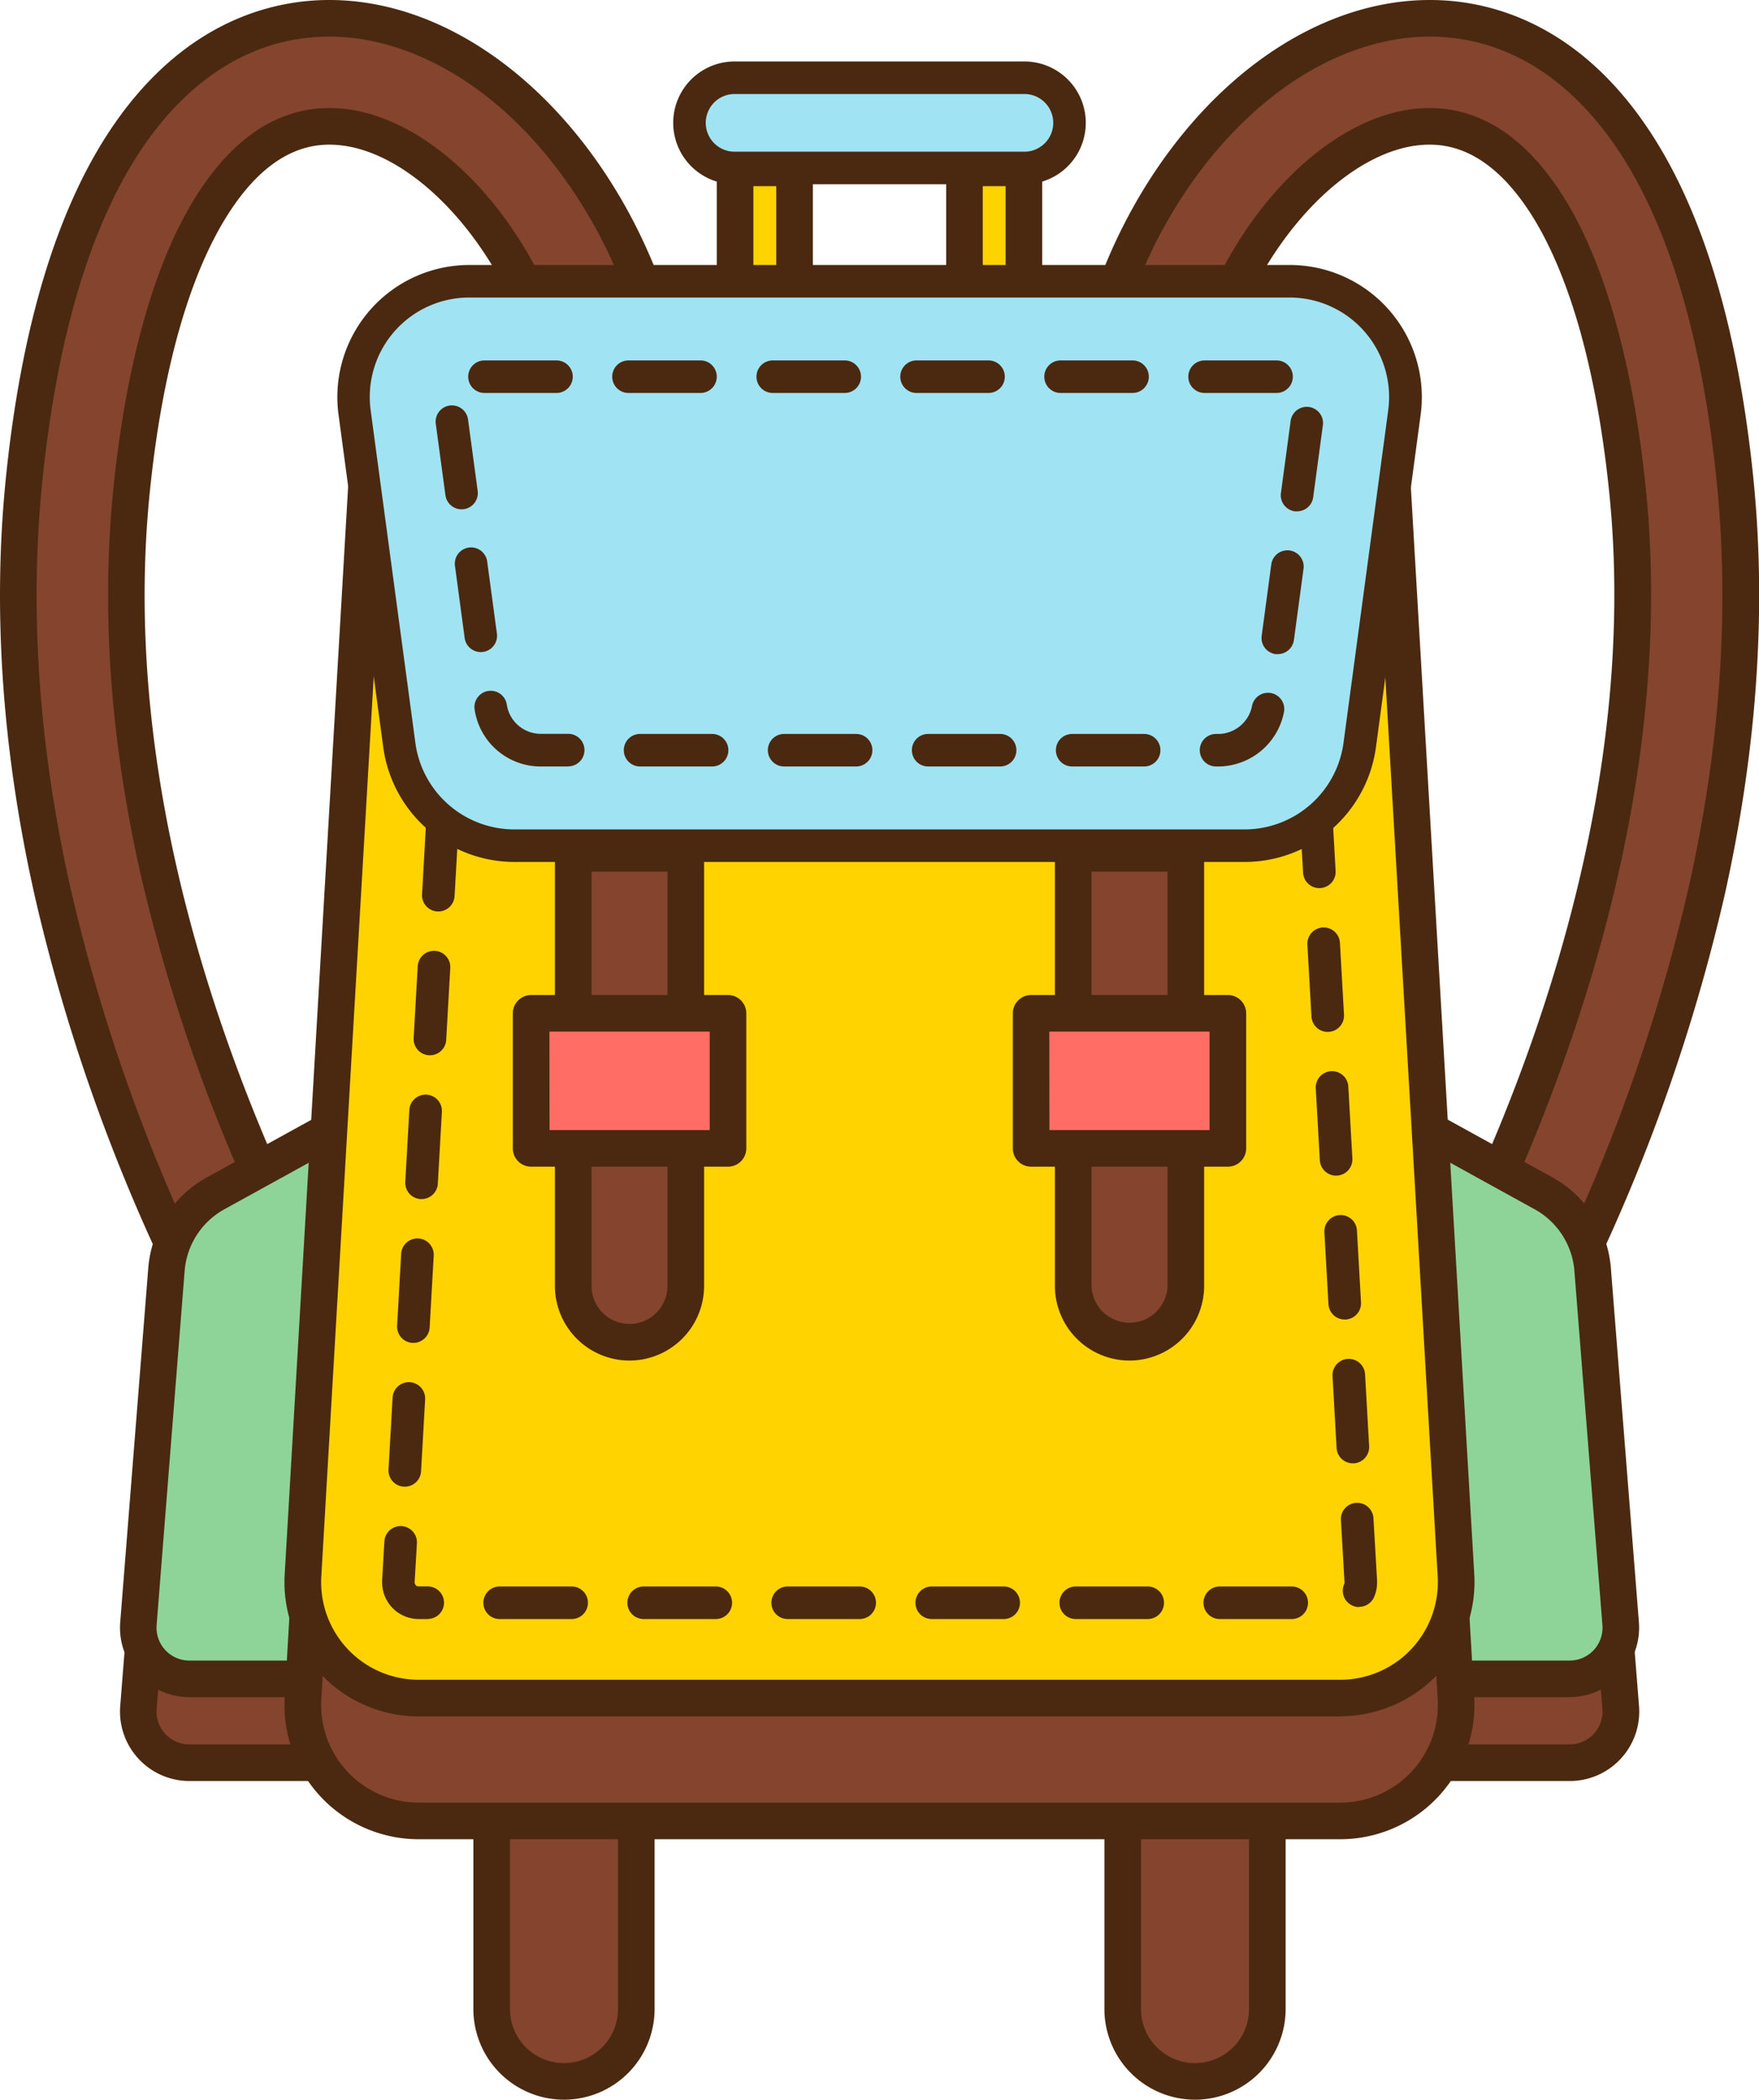 <svg xmlns="http://www.w3.org/2000/svg" viewBox="0 0 432.5 516.16"><g id="图层_2" data-name="图层 2"><g id="图层_1-2" data-name="图层 1"><path d="M293.83,511.66a17.78,17.78,0,0,1-17.78-17.78V433.32a17.78,17.78,0,0,1,35.56,0v60.56A17.78,17.78,0,0,1,293.83,511.66Z" style="fill:#84442d"/><path d="M293.83,516.16a22.3,22.3,0,0,1-22.28-22.28V433.32a22.28,22.28,0,0,1,44.56,0v60.56A22.31,22.31,0,0,1,293.83,516.16Zm0-96.12a13.3,13.3,0,0,0-13.28,13.28v60.56a13.28,13.28,0,0,0,26.56,0V433.32A13.3,13.3,0,0,0,293.83,420Z" style="fill:#4a2910"/><path d="M138.67,511.66a17.78,17.78,0,0,1-17.78-17.78V433.32a17.78,17.78,0,0,1,35.56,0v60.56A17.78,17.78,0,0,1,138.67,511.66Z" style="fill:#84442d"/><path d="M138.67,516.16a22.31,22.31,0,0,1-22.28-22.28V433.32a22.28,22.28,0,0,1,44.56,0v60.56A22.3,22.3,0,0,1,138.67,516.16Zm0-96.12a13.3,13.3,0,0,0-13.28,13.28v60.56a13.28,13.28,0,0,0,26.56,0V433.32A13.29,13.29,0,0,0,138.67,420Z" style="fill:#4a2910"/><path d="M333.06,392a13.28,13.28,0,0,1-10.6-21.25c1-1.28,23.39-31.63,44.17-77.72,19-42.21,40.28-106.41,33.52-172.53C397,90.16,390.2,65.91,380.34,50.4c-7.47-11.77-16.27-18.23-26.15-19.21a27,27,0,0,0-2.71-.13c-21.23,0-44.51,23.53-54.15,54.74a13.22,13.22,0,0,1-12.69,9.36,13.45,13.45,0,0,1-3.92-.59A13.29,13.29,0,0,1,272,78c6.51-21.07,18.23-40.06,33-53.46,14.22-12.9,30.77-20,46.6-20,1.76,0,3.53.09,5.26.26,12.67,1.26,30.92,7.72,45.95,31.4C415,55.41,423,82.88,426.57,117.81c3.28,32.06.92,66.2-7,101.47a445,445,0,0,1-29.1,85.5c-22.16,48.91-45.77,80.6-46.77,81.92A13.16,13.16,0,0,1,333.07,392Z" style="fill:#84442d"/><path d="M351.55,0V9h0c1.61,0,3.23.08,4.82.24,21.14,2.09,34.83,17.11,42.6,29.33,11.84,18.66,19.62,45.47,23.12,79.7,3.23,31.57.9,65.22-6.91,100a440.53,440.53,0,0,1-28.81,84.63c-21.94,48.44-45.28,79.77-46.27,81.08a8.78,8.78,0,1,1-14-10.56c1-1.29,23.65-31.94,44.66-78.55,19.25-42.72,40.76-107.72,33.9-174.84-3.18-31-10.26-56-20.49-72.06C375.89,35,366,27.84,354.63,26.71q-1.56-.15-3.15-.15c-23.12,0-48.25,24.89-58.45,57.91a8.75,8.75,0,0,1-8.39,6.19,8.84,8.84,0,0,1-2.59-.39,8.79,8.79,0,0,1-5.8-11C282.52,59,293.79,40.7,308,27.83,321.36,15.69,336.84,9,351.55,9V0m0,0c-17,0-34.43,7.38-49.62,21.17-15.36,13.94-27.54,33.63-34.28,55.46a17.79,17.79,0,0,0,11.74,22.24,18.12,18.12,0,0,0,5.25.79,17.79,17.79,0,0,0,17-12.54c9-29.12,30.94-51.56,49.85-51.56a21.43,21.43,0,0,1,2.27.11c8.43.83,16.1,6.6,22.8,17.14C386,67.74,392.64,91.31,395.67,121c6.66,65.12-14.35,128.51-33.14,170.22-20.73,46-43.45,76.58-43.67,76.87a17.78,17.78,0,0,0,14.2,28.45h0a17.73,17.73,0,0,0,14.23-7.11c1-1.34,24.93-33.45,47.27-82.76A450.31,450.31,0,0,0,424,220.27c8-35.75,10.41-70.38,7.09-102.92-3.65-35.63-11.88-63.76-24.49-83.6-16-25.21-35.64-32.11-49.3-33.47-1.9-.19-3.8-.28-5.71-.28Z" style="fill:#4a2910"/><path d="M99.44,392A13.17,13.17,0,0,1,88.8,386.7c-1-1.32-24.61-33-46.76-81.92a443.59,443.59,0,0,1-29.1-85.5C5,184,2.65,149.87,5.93,117.81c3.58-34.93,11.58-62.4,23.81-81.65C44.77,12.48,63,6,75.69,4.76,77.43,4.59,79.2,4.5,81,4.5c15.83,0,32.37,7.1,46.59,20C142.32,37.9,154,56.89,160.55,78a13.27,13.27,0,0,1-8.77,16.61,13.45,13.45,0,0,1-3.92.59,13.2,13.2,0,0,1-12.68-9.36C125.54,54.59,102.26,31.06,81,31.06a27.22,27.22,0,0,0-2.72.13c-9.88,1-18.68,7.44-26.15,19.21-9.85,15.51-16.7,39.76-19.81,70.11-13,127.65,76.79,249,77.69,250.25A13.28,13.28,0,0,1,99.44,392Z" style="fill:#84442d"/><path d="M81,9c14.71,0,30.18,6.69,43.56,18.83C138.71,40.7,150,59,156.25,79.29a8.78,8.78,0,0,1-16.78,5.18c-10.19-33-35.32-57.91-58.44-57.91-1.06,0-2.12.05-3.16.15C66.54,27.84,56.61,35,48.36,48c-10.23,16.1-17.31,41-20.48,72.06-3,29.71-.81,61.48,6.61,94.46A423.35,423.35,0,0,0,61.87,295c21.32,47.25,44.34,78.17,44.58,78.48a8.8,8.8,0,0,1-1.76,12.29A8.77,8.77,0,0,1,92.4,384c-1-1.31-24.32-32.62-46.26-81.08a439.61,439.61,0,0,1-28.81-84.63c-7.82-34.8-10.15-68.45-6.92-100,3.5-34.23,11.28-61,23.13-79.7C41.3,26.35,55,11.33,76.13,9.24,77.72,9.08,79.35,9,81,9m0-9a57.15,57.15,0,0,0-5.71.28C61.59,1.64,42,8.54,25.94,33.75c-12.6,19.84-20.84,48-24.48,83.6-3.33,32.54-.95,67.17,7.09,102.92a448.94,448.94,0,0,0,29.39,86.37C60.27,356,84.19,388.06,85.2,389.4a17.73,17.73,0,0,0,14.23,7.11h0a17.78,17.78,0,0,0,14.2-28.45C112.75,366.86,24,246.88,36.83,121c3-29.66,9.65-53.23,19.13-68.16C62.65,42.27,70.32,36.5,78.75,35.67A21.62,21.62,0,0,1,81,35.56c18.9,0,40.85,22.45,49.85,51.56a17.77,17.77,0,0,0,17,12.54,18.07,18.07,0,0,0,5.25-.79,17.79,17.79,0,0,0,11.74-22.24c-6.74-21.83-18.92-41.52-34.28-55.46C115.38,7.39,98,0,81,0Z" style="fill:#4a2910"/><rect x="237.13" y="41.29" width="14.63" height="29.97" style="fill:#fed300"/><path d="M251.76,75.76H237.14a4.5,4.5,0,0,1-4.5-4.5v-30a4.49,4.49,0,0,1,4.5-4.5h14.62a4.49,4.49,0,0,1,4.5,4.5v30A4.5,4.5,0,0,1,251.76,75.76Zm-10.12-9h5.62v-21h-5.62Z" style="fill:#4a2910"/><rect x="180.74" y="41.29" width="14.63" height="29.97" style="fill:#fed300"/><path d="M195.37,75.76H180.74a4.5,4.5,0,0,1-4.5-4.5v-30a4.49,4.49,0,0,1,4.5-4.5h14.63a4.5,4.5,0,0,1,4.5,4.5v30A4.51,4.51,0,0,1,195.37,75.76Zm-10.13-9h5.63v-21h-5.63Z" style="fill:#4a2910"/><rect x="169.53" y="19.11" width="93.44" height="22.18" rx="11.09" style="fill:#a0e4f3"/><path d="M251.88,45.29H180.62a15.09,15.09,0,0,1,0-30.18h71.26a15.09,15.09,0,1,1,0,30.18ZM180.62,23.11a7.09,7.09,0,0,0,0,14.18h71.26a7.09,7.09,0,1,0,0-14.18Z" style="fill:#4a2910"/><path d="M322.12,433.32h63.82a12.58,12.58,0,0,0,12.54-13.57l-6.89-87.06a23.53,23.53,0,0,0-12.1-18.76L322.12,282.3Z" style="fill:#84442d"/><path d="M385.94,437.82H322.12a4.51,4.51,0,0,1-4.5-4.5v-151a4.49,4.49,0,0,1,6.67-3.94L381.66,310a28,28,0,0,1,14.42,22.35L403,419.39a17.08,17.08,0,0,1-17,18.43Zm-59.32-9h59.32A8.08,8.08,0,0,0,394,420.1l-6.89-87.05a19,19,0,0,0-9.79-15.18l-50.7-27.95Z" style="fill:#4a2910"/><path d="M322.12,412.71h63.82a12.58,12.58,0,0,0,12.54-13.57l-6.89-87.06a23.53,23.53,0,0,0-12.1-18.76l-57.37-31.63Z" style="fill:#8ed498"/><path d="M385.94,417.21H322.12a4.5,4.5,0,0,1-4.5-4.5v-151a4.49,4.49,0,0,1,6.67-3.94l57.37,31.63a28,28,0,0,1,14.42,22.35l6.89,87a17.08,17.08,0,0,1-17,18.43Zm-59.32-9h59.32a8.08,8.08,0,0,0,8.06-8.72l-6.89-87.05a19,19,0,0,0-9.79-15.18l-50.7-27.95Z" style="fill:#4a2910"/><path d="M110.38,433.32H46.56A12.58,12.58,0,0,1,34,419.75l6.89-87.06A23.53,23.53,0,0,1,53,313.93l57.37-31.63Z" style="fill:#84442d"/><path d="M110.38,437.82H46.56a17.08,17.08,0,0,1-17-18.43l6.89-87.05A28,28,0,0,1,50.84,310l57.37-31.63a4.49,4.49,0,0,1,6.67,3.94v151A4.5,4.5,0,0,1,110.38,437.82Zm-4.5-147.9L55.19,317.87a19,19,0,0,0-9.79,15.18L38.51,420.1a8.08,8.08,0,0,0,8.05,8.72h59.32Z" style="fill:#4a2910"/><path d="M110.38,412.71H46.56A12.58,12.58,0,0,1,34,399.14l6.89-87.06A23.53,23.53,0,0,1,53,293.32l57.37-31.63Z" style="fill:#8ed498"/><path d="M110.38,417.21H46.56a17.08,17.08,0,0,1-17-18.43l6.89-87a28,28,0,0,1,14.42-22.35l57.37-31.63a4.49,4.49,0,0,1,6.67,3.94v151A4.49,4.49,0,0,1,110.38,417.21Zm-4.5-147.9L55.19,297.26a19,19,0,0,0-9.79,15.18l-6.89,87.05a8.08,8.08,0,0,0,8.05,8.72h59.32Z" style="fill:#4a2910"/><path d="M329.57,447.63H102.93A28.47,28.47,0,0,1,74.51,417.5L91.32,129a28.47,28.47,0,0,1,28.42-26.82h193A28.47,28.47,0,0,1,341.18,129L358,417.5A28.46,28.46,0,0,1,329.57,447.63Z" style="fill:#84442d"/><path d="M329.57,452.13H102.93A33,33,0,0,1,70,417.24L86.83,128.73a33,33,0,0,1,32.91-31.06h193a33,33,0,0,1,32.92,31.06l16.81,288.51a33,33,0,0,1-32.92,34.89ZM119.74,106.67a24,24,0,0,0-23.93,22.58L79,417.77a24,24,0,0,0,23.93,25.36H329.57a24,24,0,0,0,23.93-25.36L336.69,129.25a24,24,0,0,0-23.93-22.58Z" style="fill:#4a2910"/><path d="M329.57,417.43H102.93A28.47,28.47,0,0,1,74.51,387.3L91.32,98.78A28.47,28.47,0,0,1,119.74,72h193a28.46,28.46,0,0,1,28.42,26.81L358,387.3A28.46,28.46,0,0,1,329.57,417.43Z" style="fill:#fed300"/><path d="M329.57,421.93H102.93A33,33,0,0,1,70,387L86.83,98.52a33,33,0,0,1,32.91-31h193a33,33,0,0,1,32.92,31.05L362.49,387a33,33,0,0,1-32.92,34.89ZM119.74,76.47A24,24,0,0,0,95.81,99.05L79,387.56a24,24,0,0,0,23.93,25.37H329.57a24,24,0,0,0,23.93-25.37L336.69,99.05a24,24,0,0,0-23.93-22.58Z" style="fill:#4a2910"/><path d="M317.61,398h-17.7a4,4,0,0,1,0-8h17.7a4,4,0,0,1,0,8Zm-35.41,0H264.5a4,4,0,0,1,0-8h17.7a4,4,0,0,1,0,8Zm-35.41,0h-17.7a4,4,0,1,1,0-8h17.7a4,4,0,1,1,0,8Zm-35.41,0H193.67a4,4,0,0,1,0-8h17.71a4,4,0,0,1,0,8ZM176,398H158.26a4,4,0,0,1,0-8H176a4,4,0,0,1,0,8Zm-35.41,0H122.85a4,4,0,1,1,0-8h17.71a4,4,0,0,1,0,8Zm-35.41,0h-2.22a9,9,0,0,1-9-9,5.62,5.62,0,0,1,0-.57l.55-9.51a4,4,0,0,1,8,.47l-.56,9.53a1,1,0,0,0,.27.75.9.9,0,0,0,.73.31h2.22a4,4,0,1,1,0,8Zm229-2.94a3.89,3.89,0,0,1-1.66-.37,4,4,0,0,1-2-5.3.84.84,0,0,0,.07-.37l-.89-15.35a4,4,0,0,1,8-.46l.89,15.26c0,.2,0,.38,0,.55a8.82,8.82,0,0,1-.79,3.7A4,4,0,0,1,334.14,395ZM99.53,365.46h-.24a4,4,0,0,1-3.76-4.23l1-17.68a4,4,0,1,1,8,.47l-1,17.68A4,4,0,0,1,99.53,365.46Zm233.11-5.74a4,4,0,0,1-4-3.76l-1-17.68a4,4,0,1,1,8-.46l1,17.67a4,4,0,0,1-3.76,4.23Zm-231-29.61h-.24a4,4,0,0,1-3.76-4.22l1-17.68a4,4,0,0,1,8,.47l-1,17.67A4,4,0,0,1,101.59,330.11Zm229-5.74a4,4,0,0,1-4-3.76l-1-17.68a4,4,0,0,1,8-.47l1,17.68a4,4,0,0,1-3.76,4.23ZM103.65,294.76h-.24a4,4,0,0,1-3.76-4.22l1-17.68a4,4,0,0,1,8,.47l-1,17.67A4,4,0,0,1,103.65,294.76ZM328.52,289a4,4,0,0,1-4-3.77l-1-17.67a4,4,0,0,1,8-.47l1,17.68a4,4,0,0,1-3.76,4.22ZM105.71,259.41h-.24a4,4,0,0,1-3.76-4.22l1-17.68a4,4,0,1,1,8,.47l-1,17.67A4,4,0,0,1,105.71,259.41Zm220.75-5.74a4,4,0,0,1-4-3.77l-1-17.67a4,4,0,0,1,8-.47l1,17.68a4,4,0,0,1-3.76,4.22ZM107.77,224.06h-.24a4,4,0,0,1-3.76-4.22l1-17.68a4,4,0,1,1,8,.47l-1,17.67A4,4,0,0,1,107.77,224.06Zm216.63-5.74a4,4,0,0,1-4-3.77l-1-17.67a4,4,0,0,1,8-.47l1,17.68a4,4,0,0,1-3.76,4.22ZM109.83,188.71h-.24a4,4,0,0,1-3.76-4.22l1-17.68a4,4,0,0,1,8,.46l-1,17.68A4,4,0,0,1,109.83,188.71ZM322.34,183a4,4,0,0,1-4-3.77l-1-17.67a4,4,0,0,1,8-.47l1,17.68a4,4,0,0,1-3.76,4.22ZM111.89,153.36h-.24a4,4,0,0,1-3.76-4.23l1-17.67a4,4,0,1,1,8,.46l-1,17.68A4,4,0,0,1,111.89,153.36Zm208.39-5.74a4,4,0,0,1-4-3.77l-1-17.67a4,4,0,0,1,8-.47l1,17.68a4,4,0,0,1-3.76,4.22ZM113.94,118h-.23a4,4,0,0,1-3.76-4.23l.81-13.85a9,9,0,0,1,2.86-6.08,4,4,0,0,1,5.44,5.86,1,1,0,0,0-.32.68l-.81,13.86A4,4,0,0,1,113.94,118Zm204.28-5.74a4,4,0,0,1-4-3.77l-.47-8.12a1,1,0,0,0-1-.94h-2a4,4,0,0,1,0-8h2a9,9,0,0,1,9,8.47l.47,8.12a4,4,0,0,1-3.76,4.23ZM293.05,99.44h-17.7a4,4,0,0,1,0-8h17.7a4,4,0,0,1,0,8Zm-35.41,0h-17.7a4,4,0,0,1,0-8h17.7a4,4,0,0,1,0,8Zm-35.41,0H204.52a4,4,0,0,1,0-8h17.71a4,4,0,0,1,0,8Zm-35.41,0H169.11a4,4,0,0,1,0-8h17.71a4,4,0,0,1,0,8Zm-35.41,0H133.7a4,4,0,0,1,0-8h17.71a4,4,0,0,1,0,8Z" style="fill:#4a2910"/><path d="M115.39,69.13H317.11a28.47,28.47,0,0,1,28.22,32.28l-11,81.81a28.48,28.48,0,0,1-28.22,24.67H126.42a28.46,28.46,0,0,1-28.21-24.67l-11-81.81A28.48,28.48,0,0,1,115.39,69.13Z" style="fill:#a0e4f3"/><path d="M306.08,211.89H126.42a32.6,32.6,0,0,1-32.18-28.14l-11-81.8a32.47,32.47,0,0,1,32.18-36.81H317.11A32.48,32.48,0,0,1,349.3,102l-11,81.8A32.59,32.59,0,0,1,306.08,211.89ZM115.39,73.14a24.45,24.45,0,0,0-24.25,27.74l11,81.8a24.56,24.56,0,0,0,24.25,21.21H306.08a24.56,24.56,0,0,0,24.25-21.21l11-81.8a24.47,24.47,0,0,0-24.26-27.74Z" style="fill:#4a2910"/><path d="M299.53,188.42H299a4,4,0,0,1,0-8h.5a8.51,8.51,0,0,0,8.34-6.85,4,4,0,1,1,7.85,1.54A16.53,16.53,0,0,1,299.53,188.42Zm-18.21,0h-17.7a4,4,0,0,1,0-8h17.7a4,4,0,0,1,0,8Zm-35.41,0h-17.7a4,4,0,0,1,0-8h17.7a4,4,0,0,1,0,8Zm-35.41,0H192.8a4,4,0,0,1,0-8h17.7a4,4,0,0,1,0,8Zm-35.41,0H157.38a4,4,0,0,1,0-8h17.71a4,4,0,0,1,0,8Zm-35.41,0H133a16.42,16.42,0,0,1-16.3-14,4,4,0,0,1,7.91-1.22,8.44,8.44,0,0,0,8.39,7.19h6.71a4,4,0,0,1,0,8Zm174.5-27.62a5.29,5.29,0,0,1-.54,0,4,4,0,0,1-3.42-4.5l2.36-17.55a4,4,0,1,1,7.93,1.07l-2.37,17.55A4,4,0,0,1,314.18,160.8Zm-195.93-.5a4,4,0,0,1-4-3.47l-2.36-17.55a4,4,0,1,1,7.92-1.07l2.37,17.55a4,4,0,0,1-3.43,4.5A4.9,4.9,0,0,1,118.25,160.3Zm200.67-34.6a4.89,4.89,0,0,1-.54,0,4,4,0,0,1-3.43-4.5l2.37-17.55a4,4,0,1,1,7.92,1.07l-2.36,17.55A4,4,0,0,1,318.92,125.7Zm-205.4-.5a4,4,0,0,1-4-3.46l-2.37-17.55a4,4,0,1,1,7.93-1.07l2.37,17.55a4,4,0,0,1-3.43,4.5ZM313.88,96.6h-17.7a4,4,0,0,1,0-8h17.7a4,4,0,0,1,0,8Zm-35.41,0h-17.7a4,4,0,0,1,0-8h17.7a4,4,0,0,1,0,8Zm-35.41,0h-17.7a4,4,0,0,1,0-8h17.7a4,4,0,0,1,0,8Zm-35.41,0H190a4,4,0,0,1,0-8h17.7a4,4,0,0,1,0,8Zm-35.41,0H154.53a4,4,0,0,1,0-8h17.71a4,4,0,0,1,0,8Zm-35.41,0H119.12a4,4,0,0,1,0-8h17.71a4,4,0,0,1,0,8Z" style="fill:#4a2910"/><path d="M263.88,209.77h27.69a0,0,0,0,1,0,0V316.12A13.84,13.84,0,0,1,277.72,330h0a13.84,13.84,0,0,1-13.84-13.84V209.77a0,0,0,0,1,0,0Z" style="fill:#84442d"/><path d="M277.72,334.46a18.36,18.36,0,0,1-18.34-18.34V209.77a4.5,4.5,0,0,1,4.5-4.5h27.69a4.51,4.51,0,0,1,4.5,4.5V316.12A18.37,18.37,0,0,1,277.72,334.46Zm-9.34-120.19V316.12a9.35,9.35,0,0,0,18.69,0V214.27Z" style="fill:#4a2910"/><rect x="253.53" y="249.1" width="48.37" height="33.19" style="fill:#ff6d64"/><path d="M301.91,286.8H253.53a4.51,4.51,0,0,1-4.5-4.5V249.1a4.51,4.51,0,0,1,4.5-4.5h48.38a4.51,4.51,0,0,1,4.5,4.5v33.2A4.51,4.51,0,0,1,301.91,286.8Zm-43.88-9h39.38V253.6H258Z" style="fill:#4a2910"/><path d="M140.94,209.77h27.69a0,0,0,0,1,0,0V316.12A13.84,13.84,0,0,1,154.78,330h0a13.84,13.84,0,0,1-13.84-13.84V209.77A0,0,0,0,1,140.94,209.77Z" style="fill:#84442d"/><path d="M154.78,334.46a18.36,18.36,0,0,1-18.34-18.34V209.77a4.5,4.5,0,0,1,4.5-4.5h27.68a4.5,4.5,0,0,1,4.5,4.5V316.12A18.36,18.36,0,0,1,154.78,334.46Zm-9.34-120.19V316.12a9.34,9.34,0,0,0,18.68,0V214.27Z" style="fill:#4a2910"/><rect x="130.59" y="249.1" width="48.37" height="33.19" style="fill:#ff6d64"/><path d="M179,286.8H130.59a4.51,4.51,0,0,1-4.5-4.5V249.1a4.51,4.51,0,0,1,4.5-4.5H179a4.51,4.51,0,0,1,4.5,4.5v33.2A4.51,4.51,0,0,1,179,286.8Zm-43.88-9h39.38V253.6H135.09Z" style="fill:#4a2910"/></g></g></svg>